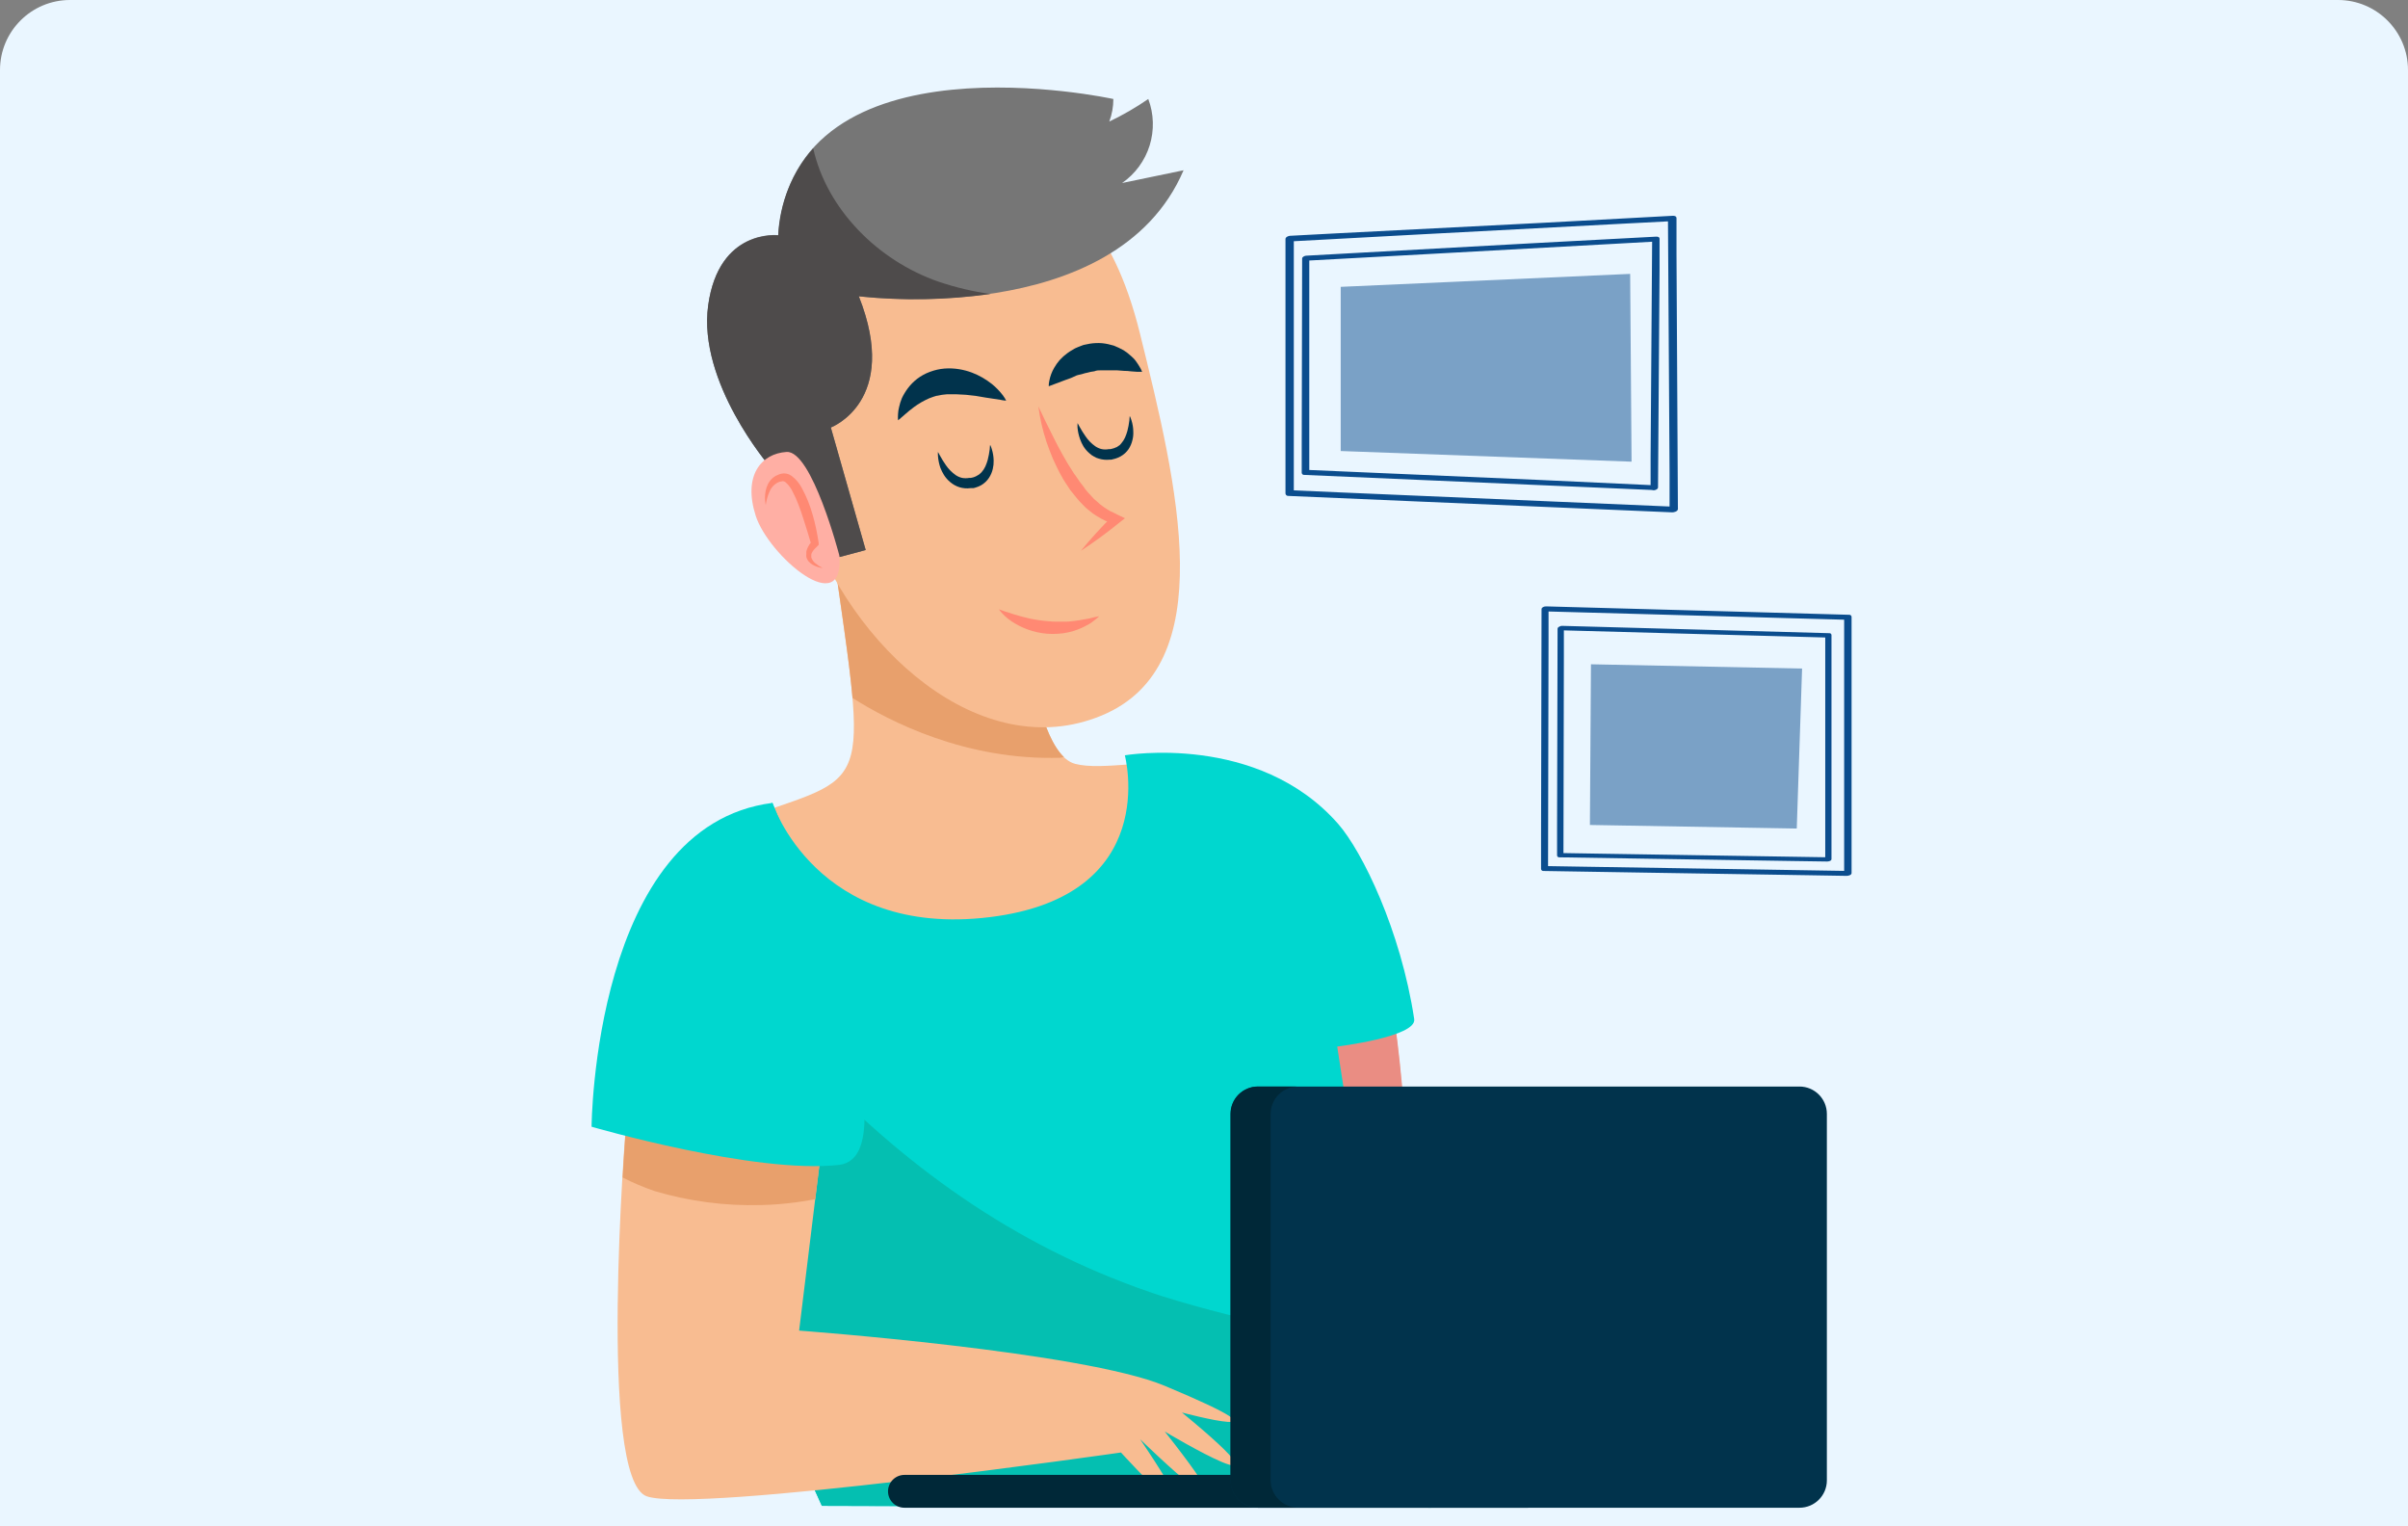 <svg width="344" height="218" viewBox="0 0 344 218" fill="none" xmlns="http://www.w3.org/2000/svg">
<rect x="0" y="0" width="344" height="218" fill="#808080" stroke="none"/>
<path d="M0 10C0 4.477 4.477 0 10 0H334C339.523 0 344 4.477 344 10V218H0V10Z" fill="#EAF6FF"/>
<g clip-path="url(#clip0_111_1988)">
<path d="M239.34 72.38L220.69 71.58L191.23 70.32L184.44 70.02L184.83 70.37V34.04L184.17 34.49L202.67 33.49L232.02 31.94L238.81 31.59L238.28 31.23L238.51 67.65V72.8C238.51 73.38 239.7 73.19 239.7 72.7L239.5 36.32V31.17C239.5 30.88 239.22 30.81 238.97 30.82L220.48 31.82L191.08 33.32L184.29 33.68C184.08 33.68 183.64 33.86 183.64 34.13V70.48C183.645 70.576 183.688 70.667 183.759 70.732C183.83 70.798 183.924 70.833 184.02 70.83L202.63 71.63L232.14 72.89L238.92 73.18C239.46 73.2 240.14 72.41 239.34 72.38Z" fill="#0B4D8E"/>
<path d="M236.49 69.32L219.69 68.54L192.86 67.38L186.69 67.11L187.04 67.43V40.63V36.83L186.46 37.24L203.41 36.32L230.34 34.84L236.5 34.5L236.02 34.19L235.8 65.32V69.71C235.8 70.23 236.86 70.05 236.86 69.61L237.08 38.5V34.11C237.08 33.85 236.82 33.79 236.6 33.8L219.69 34.7L192.76 36.18L186.6 36.52C186.41 36.52 186.02 36.68 186.02 36.93L185.96 63.73V67.52C185.961 67.564 185.971 67.607 185.99 67.647C186.008 67.686 186.035 67.722 186.068 67.751C186.101 67.78 186.139 67.802 186.181 67.816C186.222 67.829 186.266 67.834 186.31 67.83L203.13 68.56L229.95 69.72L236.12 69.99C236.6 70.01 237.2 69.32 236.49 69.32Z" fill="#0B4D8E"/>
<path opacity="0.5" d="M233.08 65.94L191.53 64.42V40.97L232.88 39.12L233.08 65.94Z" fill="#0B4D8E"/>
<path d="M220.54 87.32L235.16 87.721L258.37 88.371L263.78 88.52L263.45 88.21V124.79L264.15 124.4L249.47 124.16L226.2 123.79L220.82 123.7L221.15 124.01L221.22 91.51V86.921C221.22 86.421 220.22 86.591 220.22 87.01L220.15 119.51V124.1C220.151 124.142 220.161 124.183 220.178 124.221C220.196 124.259 220.221 124.292 220.251 124.32C220.282 124.348 220.318 124.37 220.358 124.384C220.397 124.397 220.438 124.403 220.48 124.4L235.16 124.64L258.43 125.01L263.81 125.1C264.02 125.1 264.51 125 264.51 124.7V88.111C264.509 88.069 264.499 88.028 264.482 87.99C264.464 87.952 264.439 87.918 264.409 87.89C264.378 87.862 264.342 87.841 264.302 87.827C264.263 87.813 264.222 87.808 264.18 87.811L249.55 87.4L226.34 86.76L220.93 86.611C220.43 86.6 219.85 87.32 220.54 87.32Z" fill="#0B4D8E"/>
<path d="M222.81 90.02L256.24 90.93L261.04 91.06L260.75 90.8V122.8L261.36 122.45L227.87 121.92L223.06 121.84L223.35 122.11L223.41 93.72V89.72C223.41 89.27 222.51 89.42 222.51 89.8L222.44 118.18V122.18C222.441 122.216 222.45 122.253 222.465 122.286C222.48 122.32 222.502 122.35 222.529 122.375C222.556 122.4 222.588 122.419 222.622 122.432C222.657 122.445 222.693 122.451 222.73 122.45L256.22 122.98L261.03 123.05C261.21 123.05 261.64 122.97 261.64 122.71V90.71C261.64 90.672 261.633 90.636 261.618 90.602C261.603 90.567 261.581 90.537 261.554 90.511C261.527 90.486 261.495 90.466 261.459 90.454C261.424 90.442 261.387 90.437 261.35 90.44L227.93 89.52L223.12 89.39C222.69 89.39 222.21 90 222.81 90.02Z" fill="#0B4D8E"/>
<path opacity="0.5" d="M227.28 94.88L257.44 95.49L256.68 118.34L227.13 117.83L227.28 94.88Z" fill="#0B4D8E"/>
<path d="M93.21 136.04C93.21 136.04 89.95 122.57 107.5 116.45C125.05 110.33 123.82 113.18 118.5 75.23L145.02 72.78C145.02 72.78 145.84 107.06 153.59 109.1C161.34 111.14 182.44 101.76 193.45 124.2C204.46 146.64 200.69 203.11 200.69 203.11L119.74 214.4C119.74 214.4 93.62 160.93 93.21 136.04Z" fill="#F8BC91"/>
<path d="M151.5 108.23L151.99 108.13C145.74 102.13 144.99 72.78 144.99 72.78L118.52 75.23C120.11 86.6 121.33 94.3 121.79 99.69C127.04 103.03 137.96 108.65 151.5 108.23Z" fill="#E8A06C"/>
<path d="M193.89 139.82C185.65 149.73 177.07 159.39 168.41 168.93C154.343 184.43 139.677 199.367 124.41 213.74L200.69 203.11C200.69 203.11 203.5 161.56 197.34 135.58C196.207 137.013 195.057 138.427 193.89 139.82Z" fill="#EA8D83"/>
<path d="M115.16 73.52C115.16 73.52 105.81 45.84 119.69 34.25C133.57 22.66 154.98 15.79 162.84 47.59C168.21 69.34 174.56 95.1 157.35 102.21C140.14 109.32 121.52 92.6 115.16 73.52Z" fill="#F8BC91"/>
<path d="M160.3 26.14C162.171 24.842 163.555 22.957 164.233 20.783C164.91 18.609 164.843 16.271 164.04 14.14C162.271 15.358 160.409 16.435 158.47 17.36C158.855 16.33 159.051 15.239 159.05 14.14C159.05 14.14 113.42 4.14 111.17 33.59C111.17 33.59 102.69 32.59 101.17 43.59C99.65 54.59 109.9 66.53 109.9 66.53C109.9 66.53 111.42 65.05 112.69 65.32C112.69 65.32 114.93 65.32 116.93 71.56C117.702 74.306 118.705 76.983 119.93 79.56L123.67 78.56L118.69 61.06C118.69 61.06 128.63 57.32 122.69 42.32C122.69 42.32 159.35 47.06 169.08 24.32L160.3 26.14Z" fill="#767676"/>
<path d="M141.5 41.99C138.984 41.638 136.507 41.052 134.1 40.24C125.41 37.24 118.1 29.87 116.17 21.18C113.142 24.64 111.379 29.026 111.17 33.62C111.17 33.62 102.69 32.62 101.17 43.62C99.65 54.62 109.9 66.56 109.9 66.56C109.9 66.56 111.42 65.05 112.69 65.32C112.69 65.32 114.93 65.32 116.93 71.56C117.702 74.306 118.705 76.983 119.93 79.56L123.67 78.56L118.69 61.06C118.69 61.06 128.63 57.32 122.69 42.32C128.95 42.979 135.267 42.868 141.5 41.99Z" fill="#4E4B4B"/>
<path d="M119.9 79.32C119.9 79.32 116 64.32 112.37 64.55C108.74 64.781 106.13 67.921 107.95 73.641C109.77 79.361 120.69 88.701 119.9 79.32Z" fill="#FFAFA4"/>
<path d="M148.34 58.05C149.07 59.59 149.8 61.11 150.56 62.59C150.76 62.96 150.93 63.34 151.13 63.71L151.72 64.8C152.13 65.51 152.52 66.24 152.98 66.92C153.21 67.26 153.39 67.63 153.64 67.92L154.33 68.92C154.58 69.23 154.84 69.54 155.08 69.92C155.327 70.231 155.591 70.528 155.87 70.81L156.27 71.25L156.72 71.64C156.999 71.911 157.3 72.159 157.62 72.38C157.942 72.608 158.275 72.819 158.62 73.01C158.96 73.16 159.3 73.33 159.62 73.5L160.71 74.02L159.88 74.67C158.127 76.098 156.302 77.433 154.41 78.67C155.84 76.923 157.362 75.254 158.97 73.67L159.24 74.84C158.8 74.69 158.36 74.55 157.93 74.39C157.515 74.192 157.111 73.972 156.72 73.73C156.329 73.502 155.961 73.238 155.62 72.94L155.1 72.51L154.63 72.03C154.309 71.716 154.008 71.382 153.73 71.03C153.45 70.69 153.19 70.34 152.92 70.03L152.2 68.94C151.961 68.578 151.741 68.204 151.54 67.82C151.33 67.44 151.13 67.06 150.95 66.66C150.77 66.26 150.57 65.89 150.4 65.49C150.08 64.7 149.76 63.9 149.49 63.09C148.945 61.451 148.56 59.763 148.34 58.05Z" fill="#FF8973"/>
<path d="M142.69 87.03L143.32 87.25C143.72 87.39 144.32 87.58 144.95 87.78L146.02 88.08C146.39 88.19 146.81 88.25 147.21 88.37C148.064 88.548 148.93 88.668 149.8 88.73C150.235 88.78 150.672 88.8 151.11 88.79C151.55 88.79 151.98 88.79 152.39 88.79C152.8 88.79 153.21 88.7 153.6 88.67C153.966 88.632 154.33 88.575 154.69 88.5C155.03 88.42 155.36 88.4 155.63 88.33C155.9 88.26 156.15 88.2 156.36 88.15L157.02 88.02C157.02 88.02 156.85 88.19 156.52 88.46C156.35 88.6 156.14 88.77 155.9 88.94C155.268 89.339 154.598 89.674 153.9 89.94C153.478 90.102 153.043 90.23 152.6 90.32C152.123 90.428 151.638 90.495 151.15 90.52C150.647 90.555 150.143 90.555 149.64 90.52C149.139 90.483 148.641 90.409 148.15 90.3C147.679 90.192 147.215 90.055 146.76 89.89C145.96 89.596 145.198 89.206 144.49 88.73C143.798 88.27 143.189 87.695 142.69 87.03Z" fill="#FF8973"/>
<path d="M149.82 55.17C149.815 54.911 149.842 54.652 149.9 54.4C150.023 53.741 150.26 53.108 150.6 52.53C150.823 52.138 151.084 51.77 151.38 51.43C151.717 51.058 152.092 50.723 152.5 50.43C152.723 50.264 152.957 50.114 153.2 49.98C153.436 49.819 153.691 49.688 153.96 49.59C154.24 49.49 154.51 49.36 154.79 49.27L155.68 49.09C156.269 48.997 156.866 48.974 157.46 49.02C158.027 49.082 158.586 49.2 159.13 49.37C159.607 49.56 160.071 49.781 160.52 50.03C160.902 50.272 161.26 50.55 161.59 50.86C161.879 51.095 162.132 51.371 162.34 51.68C162.54 51.95 162.69 52.21 162.82 52.42C162.951 52.637 163.065 52.865 163.16 53.1C163.16 53.1 162.86 53.1 162.39 53.1L161.58 53.04C161.249 52.994 160.915 52.97 160.58 52.97C160.23 52.97 159.88 52.89 159.52 52.89C159.16 52.89 158.78 52.89 158.42 52.89C158.06 52.89 157.7 52.89 157.34 52.89C156.98 52.89 156.64 52.89 156.34 53.03L155.82 53.11L155.3 53.24C154.94 53.29 154.61 53.45 154.24 53.51C153.87 53.57 153.53 53.73 153.24 53.88C152.95 54.03 152.56 54.13 152.24 54.26L149.82 55.17Z" fill="#01334C"/>
<path d="M143.74 57.22C143.74 57.22 143.41 57.22 142.88 57.1L140.77 56.78C138.944 56.414 137.082 56.26 135.22 56.32C134.782 56.35 134.347 56.417 133.92 56.52C133.71 56.52 133.52 56.64 133.31 56.68L132.72 56.9C131.956 57.235 131.231 57.654 130.56 58.15C130.26 58.41 129.92 58.62 129.67 58.86C129.42 59.1 129.14 59.28 128.96 59.47C128.56 59.83 128.29 60.03 128.29 60.03C128.268 59.737 128.268 59.443 128.29 59.15C128.307 58.812 128.357 58.477 128.44 58.15C128.534 57.712 128.668 57.283 128.84 56.87C129.075 56.372 129.359 55.9 129.69 55.46C130.071 54.952 130.518 54.498 131.02 54.11C131.576 53.686 132.193 53.349 132.85 53.11C133.521 52.856 134.225 52.697 134.94 52.64C135.628 52.589 136.319 52.619 137 52.73C137.632 52.83 138.252 52.994 138.85 53.22C139.874 53.611 140.832 54.158 141.69 54.84C142.285 55.32 142.819 55.871 143.28 56.48C143.453 56.714 143.607 56.961 143.74 57.22Z" fill="#01334C"/>
<path d="M117.53 81.13C117.117 81.085 116.715 80.97 116.34 80.79C116.137 80.703 115.948 80.585 115.78 80.441C115.689 80.368 115.606 80.288 115.53 80.201C115.449 80.111 115.381 80.01 115.33 79.9C115.265 79.789 115.217 79.667 115.19 79.54C115.175 79.411 115.175 79.28 115.19 79.15V78.77L115.3 78.41C115.391 78.193 115.498 77.982 115.62 77.781L116.04 77.251L115.89 77.751C115.52 76.481 115.13 75.201 114.72 73.951C114.53 73.32 114.3 72.701 114.07 72.091C113.846 71.484 113.582 70.892 113.28 70.32C113.046 69.793 112.706 69.32 112.28 68.93C112.16 68.809 112 68.735 111.83 68.721C111.675 68.74 111.521 68.77 111.37 68.811C111.256 68.848 111.146 68.895 111.04 68.951C110.528 69.238 110.132 69.694 109.92 70.24C109.658 70.847 109.48 71.486 109.39 72.141C109.244 71.455 109.244 70.746 109.39 70.061C109.463 69.712 109.584 69.376 109.75 69.061C109.944 68.712 110.206 68.406 110.52 68.16C110.691 68.023 110.884 67.915 111.09 67.841C111.254 67.765 111.425 67.704 111.6 67.66C111.846 67.603 112.102 67.598 112.35 67.646C112.598 67.695 112.833 67.795 113.04 67.941C113.667 68.401 114.18 69 114.54 69.691C115.202 70.903 115.722 72.189 116.09 73.52C116.29 74.18 116.45 74.841 116.59 75.52C116.73 76.201 116.85 76.85 116.95 77.52V77.831L116.76 78.02L116.38 78.391C116.29 78.52 116.15 78.65 116.08 78.781L115.96 78.99L115.9 79.201C115.9 79.27 115.9 79.331 115.9 79.41C115.9 79.49 115.9 79.55 115.9 79.621C116.01 79.952 116.215 80.245 116.49 80.46C116.807 80.727 117.156 80.952 117.53 81.13Z" fill="#FF8973"/>
<path d="M153.94 60.43L154.24 60.98C154.492 61.438 154.769 61.882 155.07 62.31C155.447 62.873 155.925 63.361 156.48 63.75C156.76 63.938 157.072 64.074 157.4 64.15C157.73 64.213 158.07 64.213 158.4 64.15H158.54C158.41 64.15 158.54 64.15 158.48 64.15H158.55H158.63L158.95 64.07C159.11 64.035 159.265 63.977 159.41 63.9C159.55 63.9 159.68 63.73 159.83 63.66C159.98 63.59 160.07 63.45 160.18 63.33C160.401 63.078 160.583 62.795 160.72 62.49C160.852 62.192 160.962 61.884 161.05 61.57C161.181 61.067 161.278 60.556 161.34 60.04C161.34 59.65 161.4 59.42 161.4 59.42C161.492 59.61 161.569 59.807 161.63 60.01C161.805 60.546 161.896 61.106 161.9 61.67C161.917 62.064 161.877 62.458 161.78 62.84C161.677 63.298 161.494 63.735 161.24 64.13C160.941 64.569 160.544 64.932 160.08 65.19C159.839 65.324 159.584 65.431 159.32 65.51L159 65.59L158.78 65.65H158.58C158.046 65.713 157.505 65.666 156.99 65.51C156.735 65.446 156.492 65.341 156.27 65.2C156.043 65.085 155.834 64.936 155.65 64.76C155.311 64.473 155.018 64.135 154.78 63.76C154.582 63.427 154.418 63.075 154.29 62.71C154.101 62.181 153.98 61.63 153.93 61.07C153.918 60.857 153.921 60.643 153.94 60.43Z" fill="#01334C"/>
<path d="M133.99 64.55C133.99 64.55 134.09 64.75 134.29 65.09C134.541 65.552 134.818 65.999 135.12 66.43C135.501 66.987 135.978 67.472 136.53 67.86C136.809 68.05 137.121 68.186 137.45 68.26C137.781 68.318 138.119 68.318 138.45 68.26H138.6H138.68L139 68.19C139.159 68.146 139.313 68.085 139.46 68.01C139.603 67.941 139.74 67.861 139.87 67.77C139.99 67.66 140.12 67.56 140.23 67.44C140.451 67.192 140.633 66.912 140.77 66.61C140.902 66.312 141.012 66.004 141.1 65.69C141.23 65.187 141.327 64.676 141.39 64.16C141.39 63.77 141.45 63.54 141.45 63.54C141.545 63.729 141.622 63.927 141.68 64.13C141.851 64.667 141.942 65.227 141.95 65.79C141.962 66.184 141.921 66.577 141.83 66.96C141.728 67.416 141.545 67.849 141.29 68.24C140.998 68.686 140.604 69.056 140.14 69.32C139.902 69.451 139.651 69.555 139.39 69.63L139.07 69.72H138.85H138.65C138.117 69.792 137.574 69.748 137.06 69.59C136.568 69.433 136.112 69.177 135.72 68.84C135.381 68.552 135.088 68.215 134.85 67.84C134.653 67.523 134.486 67.188 134.35 66.84C134.164 66.31 134.047 65.759 134 65.2C133.98 64.984 133.977 64.767 133.99 64.55Z" fill="#01334C"/>
<path d="M117.43 215.08C117.43 215.08 91.58 158.76 91.04 139.98C90.5 121.2 110.35 114.68 110.35 114.68C110.35 114.68 116.61 134 141.35 131C166.09 128 160.69 107.88 160.69 107.88C160.69 107.88 179.69 104.61 191.16 117.67C194.61 121.61 200.11 132.88 202.03 145.56C202.41 148.09 191.03 149.48 191.03 149.48L198.03 194.87L204.49 215.32L117.43 215.08Z" fill="#00D7CF"/>
<path d="M166.09 185.16C146.48 178.79 130.29 167.57 116.09 152.7C108.36 144.58 101.29 135.89 94.41 127.06C92.01 130.929 90.825 135.43 91.01 139.98C91.55 158.76 117.4 215.08 117.4 215.08L204.46 215.35C204.46 215.35 204.24 205.62 203.46 192.26C190.774 191.321 178.236 188.939 166.09 185.16Z" fill="#04BFB1"/>
<path d="M89.4 160.93C89.4 160.93 85.32 211.27 92.4 213.72C99.48 216.17 160.14 207.46 160.14 207.46C160.14 207.46 175.93 224.87 162.87 205.56C162.87 205.56 181.87 224.06 166.4 204.47C166.4 204.47 187.35 216.98 168.85 201.75C168.85 201.75 187.06 206.58 166.4 197.94C154.7 193.04 114.16 190.05 114.16 190.05L117.69 161.21L89.69 151.41L89.4 160.93Z" fill="#F8BC91"/>
<path d="M93.51 170.12C98.443 171.585 103.576 172.26 108.72 172.12C111.323 172.058 113.916 171.774 116.47 171.27L117.7 161.27L89.7 151.47L89.43 160.99C89.43 160.99 89.2 163.83 88.95 168.18C90.422 168.935 91.945 169.583 93.51 170.12Z" fill="#E8A06C"/>
<path d="M119.88 166.38C107.88 167.74 84.51 160.93 84.51 160.93C84.51 160.93 84.78 117.93 110.35 114.68C110.35 114.68 131.85 165.01 119.88 166.38Z" fill="#00D7CF"/>
<path d="M220.62 213.01C220.617 213.631 220.369 214.227 219.928 214.665C219.488 215.104 218.892 215.35 218.27 215.35H129.2C128.579 215.35 127.984 215.103 127.545 214.665C127.107 214.226 126.86 213.631 126.86 213.01C126.86 212.388 127.106 211.792 127.545 211.352C127.983 210.911 128.578 210.663 129.2 210.66H218.27C218.893 210.66 219.491 210.908 219.932 211.348C220.372 211.789 220.62 212.387 220.62 213.01Z" fill="#002838"/>
<path d="M257.07 155.19H179.73C177.571 155.19 175.82 156.941 175.82 159.1V211.44C175.82 213.6 177.571 215.35 179.73 215.35H257.07C259.229 215.35 260.98 213.6 260.98 211.44V159.1C260.98 156.941 259.229 155.19 257.07 155.19Z" fill="#01334C"/>
<path d="M181.52 211.44V159.1C181.52 158.063 181.932 157.069 182.665 156.336C183.399 155.602 184.393 155.19 185.43 155.19H179.69C178.653 155.19 177.659 155.602 176.925 156.336C176.192 157.069 175.78 158.063 175.78 159.1V211.44C175.788 212.472 176.203 213.459 176.936 214.186C177.668 214.913 178.658 215.32 179.69 215.32H185.39C184.365 215.31 183.385 214.898 182.662 214.172C181.938 213.446 181.528 212.465 181.52 211.44Z" fill="#002838"/>
</g>
<defs>
<clipPath id="clip0_111_1988">
<rect width="228.65" height="213.46" fill="white" transform="translate(58 2)"/>
</clipPath>
</defs>
</svg>
